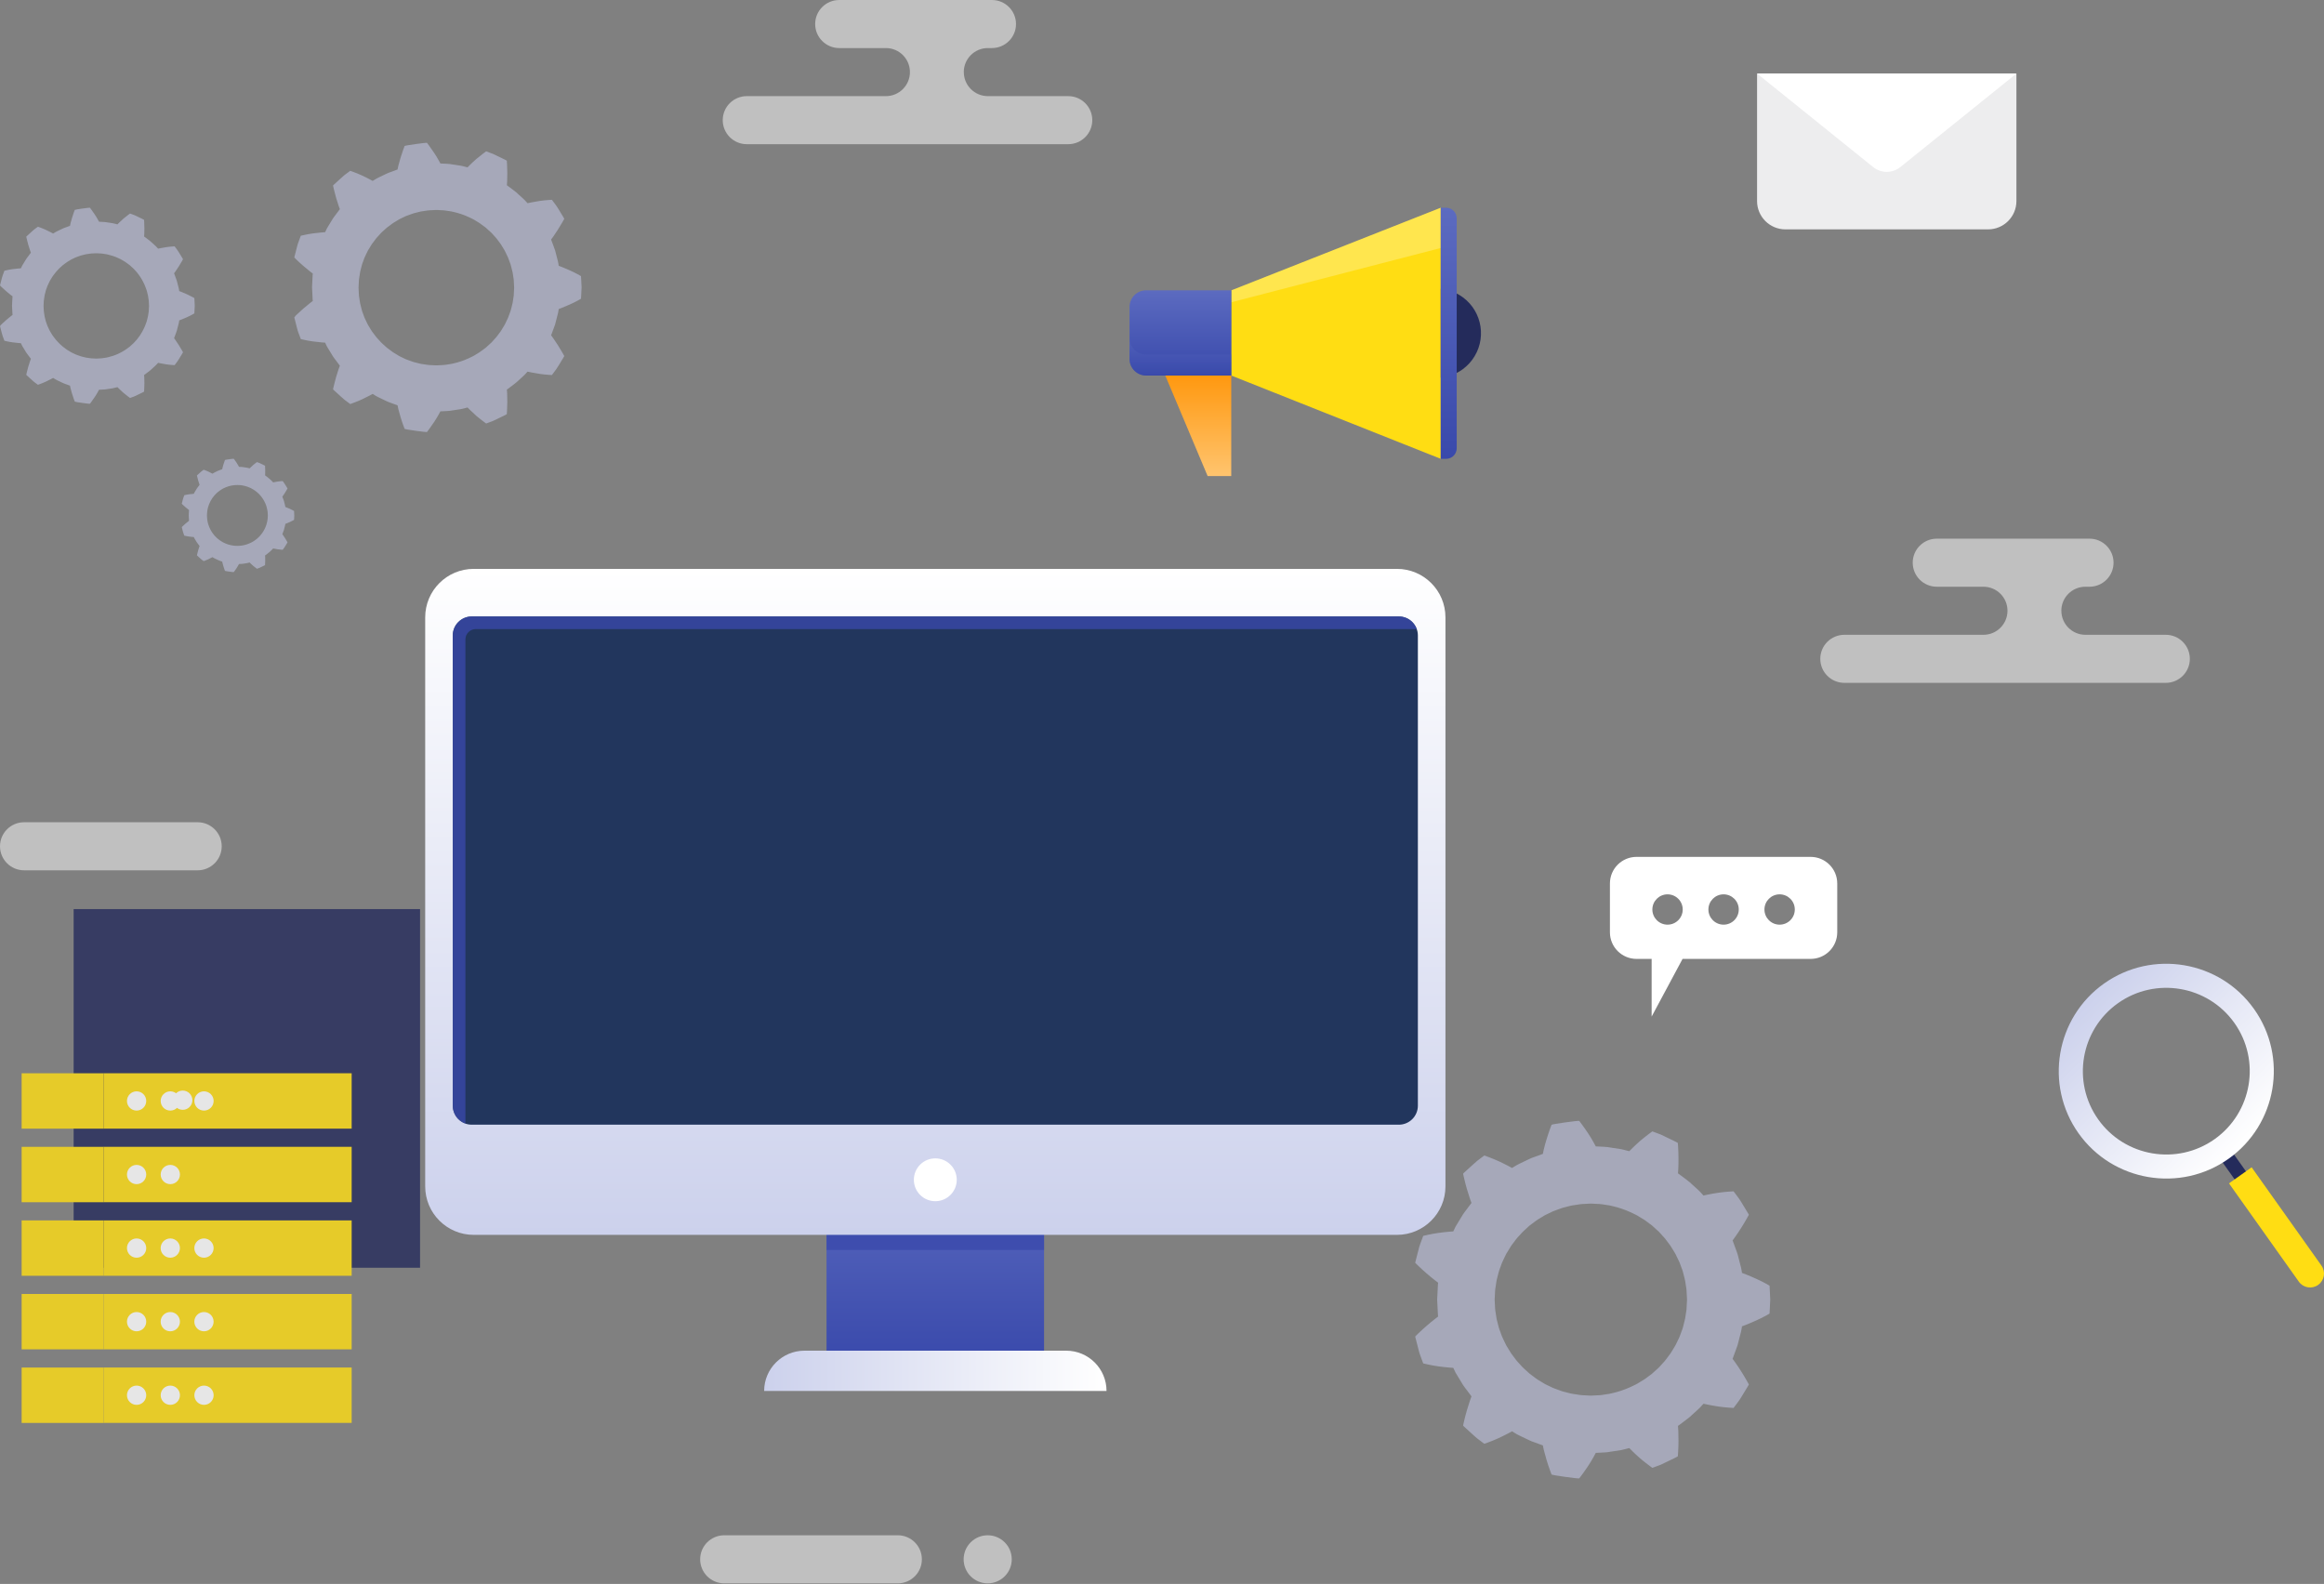 <?xml version="1.0" encoding="UTF-8"?> <svg xmlns="http://www.w3.org/2000/svg" width="537" height="366" viewBox="0 0 537 366" fill="none"><rect x="0" y="0" width="537" height="366" fill="#808080" stroke="none"/><g opacity="0.8"><path d="M97.062 210.065H17.016V292.939H97.062V210.065Z" fill="#242B5B"></path><path d="M23.932 328.794H81.26V315.997H23.932V328.794Z" fill="#FFDD13"></path><path d="M23.937 316.003H5V328.801H23.937V316.003Z" fill="#FFDD13"></path><path d="M23.932 311.797H81.26V298.999H23.932V311.797Z" fill="#FFDD13"></path><path d="M23.937 298.999H5V311.797H23.937V298.999Z" fill="#FFDD13"></path><path d="M23.932 294.799H81.26V282.001H23.932V294.799Z" fill="#FFDD13"></path><path d="M23.937 282.001H5V294.799H23.937V282.001Z" fill="#FFDD13"></path><path d="M23.932 277.795H81.26V264.997H23.932V277.795Z" fill="#FFDD13"></path><path d="M23.937 265.003H5V277.801H23.937V265.003Z" fill="#FFDD13"></path><path d="M23.932 260.797H81.26V248H23.932V260.797Z" fill="#FFDD13"></path><path d="M23.937 248.006H5V260.803H23.937V248.006Z" fill="#FFDD13"></path><path d="M33.791 254.402C33.791 255.63 32.794 256.627 31.564 256.627C30.334 256.627 29.337 255.63 29.337 254.402C29.337 253.174 30.334 252.177 31.564 252.177C32.794 252.177 33.791 253.174 33.791 254.402Z" fill="white"></path><path d="M39.354 256.627C40.584 256.627 41.581 255.631 41.581 254.402C41.581 253.173 40.584 252.177 39.354 252.177C38.124 252.177 37.127 253.173 37.127 254.402C37.127 255.631 38.124 256.627 39.354 256.627Z" fill="white"></path><path d="M47.137 256.627C48.367 256.627 49.365 255.631 49.365 254.402C49.365 253.173 48.367 252.177 47.137 252.177C45.907 252.177 44.91 253.173 44.91 254.402C44.91 255.631 45.907 256.627 47.137 256.627Z" fill="white"></path><path d="M33.791 271.399C33.791 272.628 32.794 273.624 31.564 273.624C30.334 273.624 29.337 272.628 29.337 271.399C29.337 270.171 30.334 269.175 31.564 269.175C32.794 269.175 33.791 270.171 33.791 271.399Z" fill="white"></path><path d="M39.354 273.624C40.584 273.624 41.581 272.628 41.581 271.399C41.581 270.171 40.584 269.175 39.354 269.175C38.124 269.175 37.127 270.171 37.127 271.399C37.127 272.628 38.124 273.624 39.354 273.624Z" fill="white"></path><path d="M42.227 256.449C43.457 256.449 44.455 255.453 44.455 254.225C44.455 252.996 43.457 252 42.227 252C40.997 252 40 252.996 40 254.225C40 255.453 40.997 256.449 42.227 256.449Z" fill="white"></path><path d="M33.791 288.398C33.791 289.626 32.794 290.622 31.564 290.622C30.334 290.622 29.337 289.626 29.337 288.398C29.337 287.169 30.334 286.173 31.564 286.173C32.794 286.173 33.791 287.169 33.791 288.398Z" fill="white"></path><path d="M41.576 288.398C41.576 289.626 40.578 290.622 39.348 290.622C38.119 290.622 37.121 289.626 37.121 288.398C37.121 287.169 38.119 286.173 39.348 286.173C40.578 286.173 41.576 287.169 41.576 288.398Z" fill="white"></path><path d="M49.359 288.398C49.359 289.626 48.361 290.622 47.132 290.622C45.902 290.622 44.904 289.626 44.904 288.398C44.904 287.169 45.902 286.173 47.132 286.173C48.361 286.173 49.359 287.169 49.359 288.398Z" fill="white"></path><path d="M33.791 305.401C33.791 306.629 32.794 307.626 31.564 307.626C30.334 307.626 29.337 306.629 29.337 305.401C29.337 304.173 30.334 303.176 31.564 303.176C32.794 303.176 33.791 304.173 33.791 305.401Z" fill="white"></path><path d="M41.576 305.401C41.576 306.629 40.578 307.626 39.348 307.626C38.119 307.626 37.121 306.629 37.121 305.401C37.121 304.173 38.119 303.176 39.348 303.176C40.578 303.176 41.576 304.173 41.576 305.401Z" fill="white"></path><path d="M49.359 305.401C49.359 306.629 48.361 307.626 47.132 307.626C45.902 307.626 44.904 306.629 44.904 305.401C44.904 304.173 45.902 303.176 47.132 303.176C48.361 303.176 49.359 304.173 49.359 305.401Z" fill="white"></path><path d="M33.791 322.399C33.791 323.627 32.794 324.624 31.564 324.624C30.334 324.624 29.337 323.627 29.337 322.399C29.337 321.171 30.334 320.174 31.564 320.174C32.794 320.174 33.791 321.171 33.791 322.399Z" fill="white"></path><path d="M39.354 324.624C40.584 324.624 41.581 323.628 41.581 322.399C41.581 321.17 40.584 320.174 39.354 320.174C38.124 320.174 37.127 321.17 37.127 322.399C37.127 323.628 38.124 324.624 39.354 324.624Z" fill="white"></path><path d="M47.137 324.624C48.367 324.624 49.365 323.628 49.365 322.399C49.365 321.17 48.367 320.174 47.137 320.174C45.907 320.174 44.91 321.17 44.91 322.399C44.91 323.628 45.907 324.624 47.137 324.624Z" fill="white"></path></g><g style="mix-blend-mode:multiply" opacity="0.54"><path d="M68.168 73.166C68.058 73.276 68 73.342 68 73.342C68 73.342 68.329 74.612 68.65 75.882C68.789 76.524 69.06 77.123 69.22 77.59C69.388 78.049 69.505 78.356 69.505 78.356C69.505 78.356 69.856 78.436 70.382 78.553C70.908 78.663 71.588 78.809 72.311 78.896C73.744 79.1 75.125 79.181 75.125 79.181C75.125 79.181 75.213 79.356 75.337 79.626C75.403 79.757 75.476 79.918 75.556 80.086C75.651 80.246 75.753 80.414 75.856 80.582L76.681 81.933C76.681 81.933 76.784 82.1 76.937 82.356C77.091 82.611 77.346 82.918 77.58 83.232C78.055 83.867 78.53 84.502 78.53 84.502C78.53 84.502 78.391 84.838 78.231 85.319C78.062 85.808 77.851 86.465 77.653 87.151C77.259 88.509 76.952 89.954 76.952 89.954C76.952 89.954 77.01 90.013 77.105 90.122C77.207 90.217 77.361 90.356 77.544 90.524C77.909 90.852 78.391 91.297 78.874 91.735C79.122 91.954 79.356 92.18 79.597 92.37C79.846 92.553 80.072 92.728 80.269 92.874C80.664 93.166 80.927 93.363 80.927 93.363C80.927 93.363 81.263 93.239 81.775 93.056C82.279 92.859 82.922 92.618 83.58 92.312C84.895 91.706 86.108 91.027 86.108 91.027C86.108 91.027 86.276 91.129 86.532 91.283C86.788 91.429 87.117 91.662 87.482 91.816C88.198 92.159 88.914 92.502 88.914 92.502C88.914 92.502 89.09 92.589 89.36 92.713C89.623 92.859 90.003 92.976 90.368 93.115C91.114 93.385 91.859 93.662 91.859 93.662C91.859 93.662 91.932 94.013 92.042 94.531C92.166 95.034 92.349 95.699 92.553 96.37C92.955 97.721 93.489 99.093 93.489 99.093C93.467 99.217 98.662 99.947 98.67 99.815C98.67 99.815 99.561 98.655 100.329 97.487C100.716 96.918 101.074 96.305 101.337 95.83C101.593 95.363 101.761 95.056 101.761 95.056C101.761 95.056 102.55 95.02 103.347 94.976C103.741 94.976 104.136 94.896 104.428 94.852C104.72 94.808 104.918 94.779 104.918 94.779C104.918 94.779 105.7 94.662 106.489 94.538C106.876 94.465 107.256 94.348 107.548 94.283C107.833 94.21 108.031 94.159 108.031 94.159C108.031 94.159 109.003 95.151 110.091 96.115C111.151 97.013 112.335 97.859 112.335 97.859C112.335 97.859 112.642 97.75 113.102 97.575C113.336 97.487 113.599 97.392 113.891 97.283C114.169 97.151 114.469 97.013 114.761 96.867C115.353 96.582 115.945 96.297 116.383 96.085C116.829 95.881 117.107 95.699 117.107 95.699C117.107 95.699 117.224 94.224 117.224 92.816C117.224 92.108 117.209 91.414 117.187 90.903C117.18 90.648 117.158 90.429 117.143 90.268C117.129 90.115 117.121 90.027 117.121 90.027C117.121 90.027 119.679 88.151 119.62 88.078C119.62 88.078 120.205 87.546 120.797 87.013C121.104 86.757 121.36 86.458 121.564 86.239C121.762 86.02 121.9 85.874 121.9 85.874C121.9 85.874 123.252 86.181 124.685 86.392C125.408 86.509 126.088 86.553 126.628 86.604C127.169 86.641 127.527 86.662 127.527 86.662C127.527 86.662 127.724 86.4 128.017 86.005C128.309 85.611 128.711 85.093 129.04 84.524C129.383 83.962 129.719 83.407 129.975 82.984C130.099 82.772 130.209 82.597 130.282 82.473C130.362 82.349 130.392 82.276 130.392 82.276C130.392 82.276 129.69 80.969 128.923 79.779C128.543 79.181 128.148 78.604 127.856 78.181C127.703 77.969 127.578 77.801 127.491 77.677C127.396 77.553 127.344 77.487 127.344 77.487L127.893 75.998C128.031 75.626 128.163 75.254 128.265 74.977C128.338 74.692 128.389 74.495 128.389 74.495C128.389 74.495 128.587 73.728 128.784 72.962C128.879 72.575 128.996 72.196 129.025 71.904C129.069 71.612 129.098 71.415 129.098 71.415C129.098 71.415 130.392 70.94 131.7 70.342C133.037 69.758 134.257 69.028 134.257 69.028C134.257 69.028 134.323 67.721 134.389 66.415L134.257 63.802C134.257 63.802 133.037 63.079 131.7 62.488C130.392 61.889 129.098 61.415 129.098 61.415C129.098 61.415 129.069 61.218 129.025 60.926C128.996 60.627 128.879 60.247 128.784 59.867C128.587 59.101 128.389 58.335 128.389 58.335C128.389 58.335 128.338 58.145 128.265 57.853C128.163 57.576 128.024 57.203 127.893 56.831C127.622 56.087 127.344 55.342 127.344 55.342C127.344 55.342 127.396 55.269 127.491 55.152C127.578 55.028 127.703 54.86 127.856 54.649C128.156 54.225 128.543 53.649 128.923 53.05C129.69 51.86 130.392 50.554 130.392 50.554C130.392 50.554 130.362 50.474 130.282 50.357C130.209 50.233 130.099 50.057 129.975 49.846C129.719 49.422 129.376 48.868 129.04 48.306C128.718 47.736 128.316 47.218 128.017 46.824C127.724 46.43 127.527 46.167 127.527 46.167C127.527 46.167 127.169 46.189 126.628 46.225C126.088 46.269 125.408 46.32 124.685 46.437C123.252 46.649 121.9 46.955 121.9 46.955C121.9 46.955 121.769 46.809 121.564 46.59C121.367 46.371 121.104 46.072 120.797 45.817C120.212 45.284 119.62 44.751 119.62 44.751C119.679 44.678 117.121 42.802 117.121 42.802C117.121 42.802 117.129 42.715 117.143 42.561C117.158 42.408 117.18 42.182 117.187 41.926C117.209 41.415 117.224 40.722 117.224 40.014C117.224 38.605 117.107 37.131 117.107 37.131C117.107 37.131 116.829 36.948 116.383 36.744C115.937 36.532 115.353 36.248 114.761 35.963C114.461 35.824 114.169 35.678 113.891 35.547C113.606 35.437 113.336 35.343 113.102 35.255C112.642 35.087 112.335 34.97 112.335 34.97C112.335 34.97 111.151 35.817 110.091 36.715C108.995 37.671 108.031 38.671 108.031 38.671C108.031 38.671 107.841 38.62 107.548 38.547C107.256 38.481 106.876 38.357 106.489 38.291C105.707 38.175 104.918 38.05 104.918 38.05C104.918 38.05 104.72 38.021 104.428 37.977C104.136 37.934 103.741 37.861 103.347 37.853C102.557 37.817 101.761 37.773 101.761 37.773C101.761 37.773 101.593 37.467 101.337 36.999C101.081 36.525 100.716 35.912 100.329 35.343C99.561 34.175 98.67 33.014 98.67 33.014C98.662 32.89 93.459 33.62 93.489 33.737C93.489 33.737 92.955 35.116 92.553 36.459C92.349 37.138 92.166 37.802 92.042 38.299C91.932 38.817 91.859 39.167 91.859 39.167L90.368 39.715C89.996 39.853 89.616 39.977 89.36 40.116C89.09 40.248 88.914 40.328 88.914 40.328C88.914 40.328 88.198 40.671 87.482 41.014C87.117 41.167 86.788 41.401 86.532 41.547C86.276 41.7 86.108 41.802 86.108 41.802C86.108 41.802 84.902 41.123 83.58 40.518C82.922 40.211 82.279 39.97 81.775 39.773C81.27 39.591 80.927 39.467 80.927 39.467C80.927 39.467 80.664 39.664 80.269 39.956C80.072 40.102 79.846 40.277 79.597 40.459C79.356 40.649 79.122 40.875 78.874 41.094C78.391 41.532 77.902 41.977 77.544 42.306C77.361 42.474 77.215 42.612 77.105 42.707C77.01 42.809 76.952 42.875 76.952 42.875C76.952 42.875 77.259 44.32 77.653 45.678C77.851 46.357 78.062 47.021 78.231 47.51C78.391 47.992 78.53 48.328 78.53 48.328C78.53 48.328 78.055 48.963 77.58 49.598C77.346 49.919 77.091 50.225 76.937 50.474C76.784 50.729 76.681 50.897 76.681 50.897C76.681 50.897 76.272 51.576 75.856 52.247C75.753 52.415 75.651 52.583 75.556 52.744C75.476 52.911 75.403 53.065 75.337 53.203C75.205 53.474 75.125 53.649 75.125 53.649C75.125 53.649 73.744 53.736 72.311 53.933C71.581 54.028 70.908 54.167 70.382 54.276C69.856 54.393 69.505 54.473 69.505 54.473C69.505 54.473 69.396 54.78 69.22 55.24C69.067 55.707 68.796 56.306 68.65 56.948C68.322 58.218 68 59.488 68 59.488C68 59.488 68.058 59.554 68.168 59.663C68.285 59.773 68.446 59.933 68.643 60.13C69.038 60.51 69.571 61.006 70.112 61.466C71.186 62.407 72.282 63.218 72.282 63.218C72.282 63.218 72.238 63.415 72.231 63.707C72.216 64.006 72.195 64.4 72.18 64.794C72.143 65.583 72.1 66.378 72.1 66.378C72.1 66.378 72.143 67.166 72.18 67.962C72.202 68.356 72.216 68.751 72.231 69.05C72.231 69.349 72.282 69.539 72.282 69.539C72.282 69.539 71.186 70.349 70.112 71.29C69.571 71.758 69.038 72.247 68.643 72.626C68.446 72.816 68.278 72.977 68.168 73.093V73.166ZM82.849 66.451C82.849 66.451 82.885 65.809 82.929 64.845C82.929 64.605 82.988 64.349 83.024 64.079C83.068 63.809 83.112 63.517 83.156 63.225C83.178 63.079 83.192 62.926 83.229 62.773C83.265 62.627 83.309 62.473 83.346 62.32C83.426 62.013 83.507 61.707 83.58 61.393C83.638 61.079 83.777 60.787 83.879 60.488C83.989 60.189 84.091 59.904 84.194 59.619C84.427 59.065 84.69 58.575 84.895 58.138C84.99 57.919 85.114 57.729 85.216 57.568C85.319 57.4 85.406 57.254 85.48 57.138C85.626 56.897 85.706 56.758 85.706 56.758C85.706 56.758 85.787 56.619 85.94 56.386C86.108 56.16 86.349 55.838 86.641 55.459C86.905 55.057 87.306 54.663 87.708 54.211C88.088 53.743 88.593 53.342 89.06 52.904C89.177 52.795 89.294 52.685 89.418 52.583C89.55 52.488 89.674 52.393 89.806 52.298C90.061 52.108 90.31 51.926 90.551 51.744C90.785 51.547 91.048 51.415 91.275 51.269C91.508 51.123 91.735 50.992 91.939 50.868C92.042 50.802 92.137 50.744 92.232 50.685C92.327 50.634 92.422 50.59 92.51 50.547C92.685 50.459 92.838 50.386 92.963 50.328C93.218 50.203 93.357 50.138 93.357 50.138C93.357 50.138 93.503 50.065 93.752 49.948C94.007 49.839 94.388 49.714 94.841 49.547C95.067 49.466 95.308 49.364 95.571 49.291C95.842 49.225 96.119 49.152 96.412 49.079C96.704 49.014 96.996 48.911 97.311 48.861C97.625 48.817 97.939 48.766 98.26 48.722L98.736 48.649C98.889 48.62 99.05 48.598 99.21 48.598C99.525 48.583 99.839 48.569 100.139 48.554C100.438 48.554 100.73 48.503 101.008 48.525C101.286 48.539 101.542 48.554 101.783 48.569C102.265 48.598 102.667 48.59 102.945 48.656C103.222 48.7 103.383 48.722 103.383 48.722C103.383 48.722 103.544 48.744 103.822 48.788C104.099 48.831 104.501 48.875 104.961 49.014C105.897 49.225 107.125 49.612 108.286 50.152C108.864 50.437 109.456 50.685 109.953 51.028C110.464 51.342 110.954 51.612 111.326 51.926C111.714 52.211 112.035 52.452 112.262 52.62C112.466 52.809 112.583 52.919 112.583 52.919C112.583 52.919 112.7 53.028 112.912 53.218C113.014 53.313 113.146 53.43 113.285 53.554C113.358 53.62 113.438 53.685 113.519 53.758C113.599 53.838 113.672 53.926 113.752 54.014C113.913 54.189 114.089 54.386 114.271 54.59C114.447 54.802 114.673 54.992 114.841 55.247C115.024 55.488 115.207 55.736 115.397 55.992C115.587 56.24 115.784 56.495 115.937 56.78C116.252 57.335 116.639 57.853 116.865 58.415C117.114 58.962 117.399 59.444 117.538 59.911C117.706 60.364 117.845 60.736 117.94 60.999C117.991 61.13 118.013 61.24 118.035 61.313C118.049 61.386 118.064 61.422 118.064 61.422C118.064 61.422 118.1 61.575 118.174 61.846C118.239 62.116 118.356 62.502 118.451 62.97C118.524 63.444 118.612 63.999 118.7 64.59C118.729 65.189 118.765 65.831 118.802 66.473C118.765 67.115 118.736 67.758 118.7 68.356C118.612 68.948 118.524 69.502 118.451 69.977C118.356 70.444 118.232 70.831 118.174 71.101C118.108 71.371 118.064 71.524 118.064 71.524C118.064 71.524 118.057 71.561 118.035 71.634C118.02 71.707 117.991 71.816 117.94 71.947C117.845 72.21 117.706 72.582 117.538 73.035C117.399 73.495 117.114 73.984 116.865 74.531C116.639 75.086 116.252 75.612 115.937 76.166C115.784 76.451 115.587 76.706 115.397 76.955C115.207 77.21 115.024 77.458 114.841 77.699C114.673 77.955 114.454 78.144 114.271 78.356C114.089 78.56 113.913 78.75 113.752 78.933C113.672 79.02 113.599 79.108 113.519 79.188C113.438 79.261 113.358 79.334 113.285 79.392C113.139 79.524 113.014 79.641 112.912 79.728C112.707 79.918 112.583 80.028 112.583 80.028C112.583 80.028 112.466 80.137 112.262 80.327C112.035 80.495 111.714 80.736 111.326 81.02C110.954 81.334 110.464 81.604 109.953 81.918C109.456 82.261 108.864 82.509 108.286 82.794C107.125 83.334 105.897 83.721 104.961 83.933C104.501 84.071 104.099 84.115 103.822 84.159C103.544 84.203 103.383 84.225 103.383 84.225C103.383 84.225 103.222 84.246 102.945 84.29C102.667 84.356 102.265 84.341 101.783 84.378C101.542 84.392 101.278 84.407 101.008 84.422C100.73 84.451 100.438 84.4 100.139 84.392C99.839 84.378 99.525 84.363 99.21 84.349C99.05 84.349 98.896 84.334 98.736 84.297L98.26 84.225C97.946 84.181 97.625 84.13 97.311 84.086C96.996 84.035 96.704 83.933 96.412 83.867C96.119 83.794 95.842 83.721 95.571 83.655C95.308 83.582 95.067 83.473 94.841 83.4C94.395 83.232 94.007 83.108 93.752 82.998C93.503 82.874 93.357 82.808 93.357 82.808C93.357 82.808 93.211 82.736 92.963 82.619C92.838 82.56 92.685 82.487 92.51 82.4C92.422 82.356 92.327 82.319 92.232 82.261C92.137 82.203 92.042 82.144 91.939 82.079C91.735 81.954 91.508 81.816 91.275 81.677C91.041 81.531 90.778 81.4 90.551 81.203C90.31 81.02 90.061 80.838 89.806 80.648C89.681 80.553 89.55 80.458 89.418 80.363C89.294 80.261 89.184 80.144 89.06 80.042C88.593 79.604 88.088 79.203 87.708 78.736C87.306 78.29 86.905 77.889 86.641 77.487C86.349 77.101 86.108 76.779 85.94 76.561C85.787 76.327 85.706 76.188 85.706 76.188C85.706 76.188 85.626 76.049 85.48 75.809C85.406 75.692 85.319 75.546 85.216 75.378C85.114 75.21 84.99 75.028 84.895 74.809C84.698 74.371 84.427 73.874 84.194 73.327C84.091 73.042 83.982 72.75 83.879 72.458C83.777 72.159 83.638 71.867 83.58 71.553C83.499 71.247 83.419 70.933 83.346 70.626C83.309 70.473 83.265 70.32 83.229 70.174C83.192 70.02 83.178 69.867 83.156 69.721C83.112 69.422 83.068 69.137 83.024 68.867C82.988 68.597 82.929 68.342 82.929 68.101C82.878 67.137 82.849 66.495 82.849 66.495V66.451Z" fill="#C5CAE9"></path></g><g style="mix-blend-mode:multiply" opacity="0.54"><path d="M0.114 75.226C0.04 75.3 0 75.344 0 75.344C0 75.344 0.223 76.205 0.441 77.066C0.535 77.502 0.718 77.907 0.827 78.224C0.941 78.536 1.02 78.743 1.02 78.743C1.02 78.743 1.258 78.798 1.615 78.877C1.971 78.951 2.432 79.05 2.922 79.109C3.893 79.248 4.829 79.302 4.829 79.302C4.829 79.302 4.889 79.421 4.973 79.604C5.018 79.693 5.067 79.802 5.122 79.916C5.186 80.025 5.255 80.139 5.325 80.252L5.884 81.168C5.884 81.168 5.954 81.281 6.058 81.455C6.162 81.628 6.335 81.836 6.494 82.048C6.816 82.479 7.138 82.909 7.138 82.909C7.138 82.909 7.043 83.137 6.935 83.463C6.821 83.795 6.677 84.24 6.543 84.705C6.276 85.625 6.068 86.605 6.068 86.605C6.068 86.605 6.107 86.645 6.172 86.719C6.241 86.783 6.345 86.877 6.469 86.991C6.717 87.213 7.043 87.515 7.37 87.812C7.539 87.961 7.697 88.114 7.861 88.243C8.029 88.366 8.183 88.485 8.316 88.584C8.584 88.782 8.762 88.915 8.762 88.915C8.762 88.915 8.99 88.831 9.337 88.708C9.679 88.574 10.114 88.411 10.56 88.203C11.452 87.792 12.274 87.332 12.274 87.332C12.274 87.332 12.388 87.401 12.561 87.505C12.735 87.604 12.958 87.763 13.205 87.867C13.691 88.099 14.176 88.332 14.176 88.332C14.176 88.332 14.295 88.391 14.478 88.475C14.657 88.574 14.914 88.653 15.162 88.747C15.667 88.93 16.172 89.118 16.172 89.118C16.172 89.118 16.222 89.356 16.296 89.707C16.38 90.048 16.504 90.499 16.643 90.954C16.915 91.869 17.277 92.799 17.277 92.799C17.262 92.883 20.784 93.378 20.789 93.289C20.789 93.289 21.393 92.502 21.913 91.711C22.176 91.325 22.418 90.909 22.597 90.588C22.77 90.271 22.884 90.063 22.884 90.063C22.884 90.063 23.419 90.038 23.959 90.009C24.226 90.009 24.494 89.954 24.692 89.925C24.89 89.895 25.024 89.875 25.024 89.875C25.024 89.875 25.554 89.796 26.089 89.712C26.351 89.662 26.609 89.583 26.807 89.539C27 89.489 27.134 89.455 27.134 89.455C27.134 89.455 27.793 90.128 28.53 90.781C29.249 91.389 30.051 91.963 30.051 91.963C30.051 91.963 30.259 91.889 30.571 91.77C30.73 91.711 30.908 91.647 31.106 91.572C31.294 91.483 31.497 91.389 31.696 91.29C32.097 91.097 32.498 90.904 32.795 90.761C33.097 90.622 33.286 90.499 33.286 90.499C33.286 90.499 33.365 89.499 33.365 88.544C33.365 88.064 33.355 87.594 33.34 87.248C33.335 87.075 33.32 86.927 33.31 86.818C33.3 86.714 33.295 86.654 33.295 86.654C33.295 86.654 35.029 85.383 34.989 85.334C34.989 85.334 35.386 84.972 35.787 84.611C35.995 84.438 36.168 84.235 36.307 84.087C36.441 83.938 36.535 83.839 36.535 83.839C36.535 83.839 37.451 84.047 38.422 84.191C38.913 84.27 39.373 84.299 39.74 84.334C40.106 84.359 40.349 84.374 40.349 84.374C40.349 84.374 40.483 84.196 40.681 83.928C40.879 83.661 41.151 83.31 41.374 82.924C41.607 82.543 41.835 82.167 42.008 81.88C42.093 81.737 42.167 81.618 42.216 81.534C42.271 81.45 42.291 81.4 42.291 81.4C42.291 81.4 41.815 80.515 41.295 79.708C41.037 79.302 40.77 78.912 40.572 78.625C40.468 78.481 40.384 78.367 40.324 78.283C40.26 78.199 40.225 78.155 40.225 78.155L40.597 77.145C40.691 76.893 40.78 76.641 40.849 76.453C40.899 76.26 40.933 76.126 40.933 76.126C40.933 76.126 41.067 75.607 41.201 75.087C41.265 74.825 41.344 74.568 41.364 74.37C41.394 74.172 41.414 74.038 41.414 74.038C41.414 74.038 42.291 73.717 43.177 73.311C44.084 72.915 44.911 72.421 44.911 72.421C44.911 72.421 44.955 71.535 45 70.649L44.911 68.878C44.911 68.878 44.084 68.388 43.177 67.988C42.291 67.582 41.414 67.26 41.414 67.26C41.414 67.26 41.394 67.127 41.364 66.929C41.344 66.726 41.265 66.469 41.201 66.211C41.067 65.692 40.933 65.172 40.933 65.172C40.933 65.172 40.899 65.044 40.849 64.846C40.78 64.658 40.686 64.406 40.597 64.153C40.413 63.649 40.225 63.144 40.225 63.144C40.225 63.144 40.26 63.094 40.324 63.015C40.384 62.931 40.468 62.817 40.572 62.674C40.775 62.387 41.037 61.996 41.295 61.59C41.815 60.784 42.291 59.898 42.291 59.898C42.291 59.898 42.271 59.844 42.216 59.765C42.167 59.681 42.093 59.562 42.008 59.419C41.835 59.132 41.602 58.755 41.374 58.375C41.156 57.989 40.884 57.637 40.681 57.37C40.483 57.103 40.349 56.925 40.349 56.925C40.349 56.925 40.106 56.94 39.74 56.965C39.373 56.994 38.913 57.029 38.422 57.108C37.451 57.252 36.535 57.459 36.535 57.459C36.535 57.459 36.446 57.36 36.307 57.212C36.173 57.063 35.995 56.861 35.787 56.688C35.391 56.326 34.989 55.965 34.989 55.965C35.029 55.916 33.295 54.644 33.295 54.644C33.295 54.644 33.3 54.585 33.31 54.481C33.32 54.377 33.335 54.224 33.34 54.05C33.355 53.704 33.365 53.234 33.365 52.754C33.365 51.799 33.286 50.8 33.286 50.8C33.286 50.8 33.097 50.676 32.795 50.538C32.493 50.394 32.097 50.201 31.696 50.008C31.493 49.914 31.294 49.815 31.106 49.726C30.913 49.652 30.73 49.588 30.571 49.529C30.259 49.415 30.051 49.336 30.051 49.336C30.051 49.336 29.249 49.909 28.53 50.518C27.788 51.166 27.134 51.844 27.134 51.844C27.134 51.844 27.005 51.809 26.807 51.76C26.609 51.715 26.351 51.631 26.089 51.587C25.559 51.508 25.024 51.423 25.024 51.423C25.024 51.423 24.89 51.404 24.692 51.374C24.494 51.344 24.226 51.295 23.959 51.29C23.424 51.265 22.884 51.235 22.884 51.235C22.884 51.235 22.77 51.028 22.597 50.711C22.423 50.389 22.176 49.974 21.913 49.588C21.393 48.796 20.789 48.01 20.789 48.01C20.784 47.925 17.257 48.42 17.277 48.499C17.277 48.499 16.915 49.434 16.643 50.345C16.504 50.805 16.38 51.255 16.296 51.592C16.222 51.943 16.172 52.18 16.172 52.18L15.162 52.551C14.909 52.645 14.652 52.73 14.478 52.824C14.295 52.913 14.176 52.967 14.176 52.967C14.176 52.967 13.691 53.2 13.205 53.432C12.958 53.536 12.735 53.694 12.561 53.793C12.388 53.897 12.274 53.966 12.274 53.966C12.274 53.966 11.457 53.506 10.56 53.096C10.114 52.888 9.679 52.724 9.337 52.591C8.995 52.467 8.762 52.383 8.762 52.383C8.762 52.383 8.584 52.517 8.316 52.715C8.183 52.814 8.029 52.932 7.861 53.056C7.697 53.185 7.539 53.338 7.37 53.486C7.043 53.783 6.712 54.085 6.469 54.308C6.345 54.422 6.246 54.516 6.172 54.58C6.107 54.649 6.068 54.694 6.068 54.694C6.068 54.694 6.276 55.673 6.543 56.593C6.677 57.054 6.821 57.504 6.935 57.835C7.043 58.162 7.138 58.389 7.138 58.389C7.138 58.389 6.816 58.82 6.494 59.25C6.335 59.468 6.162 59.676 6.058 59.844C5.954 60.017 5.884 60.131 5.884 60.131C5.884 60.131 5.607 60.591 5.325 61.046C5.255 61.16 5.186 61.274 5.122 61.383C5.067 61.496 5.018 61.6 4.973 61.694C4.884 61.877 4.829 61.996 4.829 61.996C4.829 61.996 3.893 62.056 2.922 62.189C2.427 62.253 1.971 62.347 1.615 62.422C1.258 62.501 1.02 62.555 1.02 62.555C1.02 62.555 0.946 62.763 0.827 63.075C0.723 63.391 0.54 63.797 0.441 64.232C0.218 65.093 0 65.954 0 65.954C0 65.954 0.04 65.999 0.114 66.073C0.193 66.147 0.302 66.256 0.436 66.389C0.703 66.647 1.065 66.983 1.431 67.295C2.16 67.933 2.903 68.482 2.903 68.482C2.903 68.482 2.873 68.616 2.868 68.814C2.858 69.017 2.843 69.284 2.833 69.551C2.808 70.085 2.779 70.625 2.779 70.625C2.779 70.625 2.808 71.159 2.833 71.698C2.848 71.965 2.858 72.233 2.868 72.435C2.868 72.638 2.903 72.767 2.903 72.767C2.903 72.767 2.16 73.316 1.431 73.954C1.065 74.271 0.703 74.602 0.436 74.86C0.302 74.988 0.188 75.097 0.114 75.176V75.226ZM10.065 70.674C10.065 70.674 10.09 70.239 10.119 69.586C10.119 69.422 10.159 69.249 10.184 69.066C10.213 68.883 10.243 68.685 10.273 68.487C10.288 68.388 10.298 68.284 10.322 68.18C10.347 68.082 10.377 67.978 10.402 67.874C10.456 67.666 10.511 67.458 10.56 67.245C10.6 67.033 10.694 66.835 10.763 66.632C10.838 66.429 10.907 66.236 10.976 66.043C11.135 65.667 11.313 65.336 11.452 65.039C11.516 64.89 11.6 64.762 11.67 64.653C11.739 64.539 11.799 64.44 11.848 64.361C11.947 64.198 12.002 64.104 12.002 64.104C12.002 64.104 12.056 64.01 12.16 63.852C12.274 63.698 12.438 63.48 12.636 63.223C12.814 62.951 13.086 62.684 13.359 62.377C13.616 62.06 13.958 61.788 14.275 61.492C14.354 61.417 14.434 61.343 14.518 61.274C14.607 61.209 14.691 61.145 14.78 61.081C14.954 60.952 15.122 60.828 15.286 60.705C15.444 60.571 15.623 60.482 15.776 60.383C15.934 60.284 16.088 60.195 16.227 60.111C16.296 60.067 16.36 60.027 16.425 59.987C16.489 59.953 16.554 59.923 16.613 59.894C16.732 59.834 16.836 59.785 16.92 59.745C17.094 59.661 17.188 59.616 17.188 59.616C17.188 59.616 17.287 59.567 17.455 59.488C17.628 59.414 17.886 59.33 18.193 59.216C18.347 59.161 18.51 59.092 18.689 59.042C18.872 58.998 19.06 58.949 19.258 58.899C19.456 58.855 19.654 58.785 19.867 58.751C20.08 58.721 20.293 58.686 20.511 58.657L20.833 58.607C20.937 58.587 21.046 58.572 21.155 58.572C21.368 58.563 21.581 58.553 21.784 58.543C21.987 58.543 22.186 58.508 22.374 58.523C22.562 58.533 22.735 58.543 22.899 58.553C23.226 58.572 23.498 58.568 23.686 58.612C23.875 58.642 23.983 58.657 23.983 58.657C23.983 58.657 24.093 58.671 24.281 58.701C24.469 58.731 24.741 58.761 25.053 58.855C25.687 58.998 26.52 59.26 27.307 59.626C27.698 59.819 28.1 59.987 28.436 60.22C28.783 60.433 29.115 60.616 29.368 60.828C29.63 61.022 29.848 61.185 30.002 61.299C30.14 61.427 30.22 61.501 30.22 61.501C30.22 61.501 30.299 61.576 30.442 61.704C30.512 61.769 30.601 61.848 30.695 61.932C30.745 61.976 30.799 62.021 30.854 62.07C30.908 62.125 30.958 62.184 31.012 62.243C31.121 62.362 31.24 62.496 31.364 62.634C31.483 62.778 31.636 62.907 31.75 63.08C31.874 63.243 31.998 63.411 32.127 63.584C32.255 63.752 32.389 63.926 32.493 64.119C32.706 64.495 32.969 64.846 33.122 65.227C33.291 65.598 33.484 65.924 33.578 66.241C33.692 66.548 33.786 66.8 33.85 66.978C33.885 67.067 33.9 67.141 33.915 67.191C33.925 67.24 33.934 67.265 33.934 67.265C33.934 67.265 33.959 67.369 34.009 67.552C34.053 67.735 34.133 67.998 34.197 68.314C34.247 68.636 34.306 69.012 34.365 69.412C34.385 69.818 34.41 70.254 34.435 70.689C34.41 71.124 34.39 71.56 34.365 71.965C34.306 72.366 34.247 72.742 34.197 73.064C34.133 73.38 34.048 73.643 34.009 73.826C33.964 74.009 33.934 74.113 33.934 74.113C33.934 74.113 33.93 74.137 33.915 74.187C33.905 74.236 33.885 74.311 33.85 74.4C33.786 74.578 33.692 74.83 33.578 75.137C33.484 75.448 33.291 75.78 33.122 76.151C32.969 76.527 32.706 76.883 32.493 77.259C32.389 77.452 32.255 77.625 32.127 77.793C31.998 77.967 31.874 78.135 31.75 78.298C31.636 78.471 31.488 78.6 31.364 78.743C31.24 78.882 31.121 79.011 31.012 79.134C30.958 79.194 30.908 79.253 30.854 79.307C30.799 79.357 30.745 79.406 30.695 79.446C30.596 79.535 30.512 79.614 30.442 79.674C30.304 79.802 30.22 79.876 30.22 79.876C30.22 79.876 30.14 79.951 30.002 80.079C29.848 80.193 29.63 80.356 29.368 80.549C29.115 80.762 28.783 80.945 28.436 81.158C28.1 81.39 27.698 81.558 27.307 81.751C26.52 82.118 25.687 82.38 25.053 82.523C24.741 82.617 24.469 82.647 24.281 82.677C24.093 82.706 23.983 82.721 23.983 82.721C23.983 82.721 23.875 82.736 23.686 82.766C23.498 82.81 23.226 82.8 22.899 82.825C22.735 82.835 22.557 82.845 22.374 82.855C22.186 82.875 21.987 82.84 21.784 82.835C21.581 82.825 21.368 82.815 21.155 82.805C21.046 82.805 20.942 82.795 20.833 82.771L20.511 82.721C20.298 82.692 20.08 82.657 19.867 82.627C19.654 82.593 19.456 82.523 19.258 82.479C19.06 82.429 18.872 82.38 18.689 82.335C18.51 82.286 18.347 82.212 18.193 82.162C17.891 82.048 17.628 81.964 17.455 81.89C17.287 81.806 17.188 81.761 17.188 81.761C17.188 81.761 17.089 81.712 16.92 81.633C16.836 81.593 16.732 81.544 16.613 81.484C16.554 81.455 16.489 81.43 16.425 81.39C16.36 81.351 16.296 81.311 16.227 81.267C16.088 81.183 15.934 81.088 15.776 80.995C15.617 80.896 15.439 80.806 15.286 80.673C15.122 80.549 14.954 80.426 14.78 80.297C14.696 80.233 14.607 80.168 14.518 80.104C14.434 80.035 14.359 79.956 14.275 79.886C13.958 79.589 13.616 79.317 13.359 79.001C13.086 78.699 12.814 78.427 12.636 78.155C12.438 77.892 12.274 77.675 12.16 77.526C12.056 77.368 12.002 77.274 12.002 77.274C12.002 77.274 11.947 77.18 11.848 77.017C11.799 76.938 11.739 76.839 11.67 76.725C11.6 76.611 11.516 76.487 11.452 76.339C11.318 76.042 11.135 75.706 10.976 75.335C10.907 75.142 10.833 74.944 10.763 74.746C10.694 74.543 10.6 74.345 10.56 74.132C10.506 73.925 10.451 73.712 10.402 73.504C10.377 73.4 10.347 73.296 10.322 73.197C10.298 73.093 10.288 72.99 10.273 72.891C10.243 72.688 10.213 72.495 10.184 72.312C10.159 72.129 10.119 71.956 10.119 71.792C10.085 71.139 10.065 70.704 10.065 70.704V70.674Z" fill="#C5CAE9"></path></g><g style="mix-blend-mode:multiply" opacity="0.54"><path d="M327.212 308.622C327.08 308.761 327 308.841 327 308.841C327 308.841 327.402 310.41 327.804 311.98C327.979 312.775 328.315 313.52 328.505 314.096C328.717 314.666 328.856 315.045 328.856 315.045C328.856 315.045 329.287 315.14 329.938 315.293C330.588 315.432 331.428 315.607 332.327 315.724C334.096 315.972 335.806 316.082 335.806 316.082C335.806 316.082 335.915 316.301 336.069 316.636C336.149 316.804 336.244 316.994 336.339 317.199C336.456 317.396 336.58 317.607 336.712 317.812C337.223 318.651 337.727 319.483 337.727 319.483C337.727 319.483 337.852 319.695 338.042 320.009C338.232 320.323 338.546 320.702 338.838 321.096L340.015 322.666C340.015 322.666 339.839 323.082 339.642 323.68C339.437 324.286 339.174 325.103 338.933 325.943C338.444 327.622 338.071 329.41 338.071 329.41C338.071 329.41 338.137 329.483 338.261 329.614C338.392 329.731 338.575 329.906 338.802 330.111C339.247 330.519 339.847 331.067 340.446 331.607C340.753 331.87 341.038 332.162 341.337 332.388C341.637 332.614 341.922 332.826 342.163 333.016C342.653 333.381 342.974 333.621 342.974 333.621C342.974 333.621 343.391 333.468 344.019 333.242C344.648 333.001 345.444 332.702 346.255 332.322C347.885 331.57 349.383 330.738 349.383 330.738C349.383 330.738 349.595 330.862 349.909 331.059C350.223 331.242 350.633 331.527 351.086 331.716C351.97 332.14 352.854 332.563 352.854 332.563C352.854 332.563 353.073 332.673 353.409 332.826C353.731 333.001 354.199 333.154 354.659 333.322L356.5 333.994C356.5 333.994 356.588 334.424 356.727 335.067C356.88 335.687 357.107 336.512 357.355 337.344C357.852 339.008 358.51 340.709 358.51 340.709C358.481 340.862 364.911 341.76 364.919 341.607C364.919 341.607 366.022 340.176 366.972 338.731C367.447 338.023 367.9 337.264 368.214 336.68C368.529 336.103 368.733 335.724 368.733 335.724C368.733 335.724 369.713 335.673 370.692 335.621C371.181 335.621 371.664 335.527 372.029 335.468C372.394 335.41 372.636 335.373 372.636 335.373L374.572 335.081C375.054 334.994 375.522 334.848 375.88 334.76C376.238 334.665 376.472 334.607 376.472 334.607C376.472 334.607 377.67 335.84 379.022 337.023C380.338 338.132 381.799 339.183 381.799 339.183C381.799 339.183 382.179 339.045 382.749 338.833C383.034 338.724 383.37 338.607 383.721 338.468C384.065 338.307 384.43 338.132 384.795 337.957C385.526 337.607 386.257 337.249 386.805 336.986C387.36 336.731 387.696 336.512 387.696 336.512C387.696 336.512 387.843 334.687 387.843 332.943C387.843 332.067 387.828 331.213 387.799 330.578C387.791 330.264 387.762 329.987 387.748 329.797C387.733 329.607 387.718 329.497 387.718 329.497C387.718 329.497 390.875 327.176 390.809 327.089C390.809 327.089 391.533 326.432 392.264 325.775C392.636 325.461 392.965 325.089 393.206 324.819C393.455 324.549 393.615 324.366 393.615 324.366C393.615 324.366 395.282 324.746 397.057 325.009C397.956 325.155 398.789 325.206 399.461 325.264C400.126 325.308 400.572 325.337 400.572 325.337C400.572 325.337 400.813 325.016 401.179 324.527C401.544 324.038 402.041 323.403 402.443 322.695C402.867 322.001 403.283 321.308 403.598 320.79C403.751 320.527 403.883 320.315 403.978 320.162C404.073 320.016 404.109 319.914 404.109 319.914C404.109 319.914 403.239 318.301 402.297 316.826C401.829 316.082 401.347 315.374 400.974 314.856C400.791 314.6 400.631 314.381 400.528 314.235C400.411 314.082 400.346 313.994 400.346 313.994C400.346 313.994 400.682 313.075 401.018 312.155C401.186 311.695 401.354 311.235 401.478 310.892C401.573 310.534 401.632 310.301 401.632 310.301C401.632 310.301 401.873 309.352 402.121 308.403C402.238 307.929 402.384 307.462 402.421 307.089C402.479 306.724 402.516 306.483 402.516 306.483C402.516 306.483 404.116 305.9 405.731 305.155C407.383 304.432 408.888 303.535 408.888 303.535C408.888 303.535 408.969 301.922 409.049 300.308C408.969 298.695 408.888 297.082 408.888 297.082C408.888 297.082 407.383 296.184 405.731 295.462C404.109 294.717 402.516 294.133 402.516 294.133C402.516 294.133 402.479 293.893 402.421 293.528C402.384 293.163 402.238 292.688 402.121 292.214C401.88 291.265 401.632 290.316 401.632 290.316C401.632 290.316 401.566 290.082 401.478 289.725C401.354 289.382 401.186 288.922 401.018 288.462C400.682 287.542 400.346 286.623 400.346 286.623C400.346 286.623 400.411 286.535 400.528 286.382C400.638 286.229 400.791 286.017 400.974 285.761C401.34 285.243 401.829 284.528 402.297 283.791C403.239 282.316 404.109 280.703 404.109 280.703C404.109 280.703 404.073 280.608 403.978 280.455C403.89 280.302 403.758 280.09 403.598 279.827C403.283 279.309 402.859 278.616 402.443 277.922C402.041 277.214 401.544 276.579 401.179 276.09C400.813 275.601 400.572 275.28 400.572 275.28C400.572 275.28 400.126 275.309 399.461 275.353C398.789 275.411 397.949 275.47 397.057 275.608C395.282 275.871 393.615 276.251 393.615 276.251C393.615 276.251 393.447 276.068 393.206 275.798C392.958 275.528 392.636 275.156 392.264 274.842C391.54 274.185 390.809 273.528 390.809 273.528C390.882 273.441 387.718 271.119 387.718 271.119C387.718 271.119 387.726 271.01 387.748 270.82C387.762 270.63 387.791 270.353 387.799 270.039C387.828 269.404 387.85 268.543 387.843 267.674C387.843 265.93 387.696 264.105 387.696 264.105C387.696 264.105 387.353 263.886 386.805 263.631C386.257 263.368 385.526 263.017 384.795 262.66C384.43 262.485 384.065 262.309 383.721 262.149C383.363 262.017 383.034 261.893 382.749 261.784C382.179 261.572 381.799 261.434 381.799 261.434C381.799 261.434 380.338 262.485 379.022 263.594C377.67 264.777 376.472 266.01 376.472 266.01C376.472 266.01 376.238 265.952 375.88 265.857C375.522 265.777 375.054 265.623 374.572 265.536C373.6 265.39 372.636 265.244 372.636 265.244C372.636 265.244 372.394 265.207 372.029 265.149C371.664 265.098 371.181 265.003 370.692 264.995C369.713 264.944 368.733 264.901 368.733 264.901C368.733 264.901 368.521 264.521 368.214 263.944C367.893 263.36 367.447 262.601 366.972 261.893C366.022 260.448 364.919 259.018 364.919 259.018C364.911 258.864 358.481 259.762 358.51 259.915C358.51 259.915 357.852 261.616 357.355 263.28C357.1 264.112 356.873 264.937 356.727 265.558C356.588 266.2 356.5 266.63 356.5 266.63C356.5 266.63 355.58 266.966 354.659 267.302C354.199 267.47 353.731 267.623 353.409 267.798C353.081 267.959 352.854 268.061 352.854 268.061C352.854 268.061 351.97 268.484 351.086 268.908C350.633 269.105 350.231 269.382 349.909 269.565C349.595 269.754 349.383 269.886 349.383 269.886C349.383 269.886 347.885 269.054 346.255 268.302C345.444 267.93 344.648 267.63 344.019 267.382C343.391 267.156 342.974 267.003 342.974 267.003C342.974 267.003 342.653 267.244 342.163 267.609C341.922 267.791 341.637 268.003 341.337 268.236C341.038 268.47 340.745 268.755 340.446 269.017C339.847 269.565 339.247 270.105 338.802 270.514C338.575 270.718 338.392 270.893 338.261 271.01C338.144 271.141 338.071 271.214 338.071 271.214C338.071 271.214 338.451 273.003 338.933 274.681C339.174 275.521 339.437 276.338 339.642 276.944C339.839 277.543 340.015 277.959 340.015 277.959L338.838 279.528C338.553 279.922 338.239 280.302 338.042 280.616C337.852 280.929 337.727 281.141 337.727 281.141C337.727 281.141 337.216 281.98 336.712 282.813C336.587 283.024 336.456 283.229 336.339 283.426C336.237 283.63 336.149 283.827 336.069 283.988C335.908 284.316 335.806 284.542 335.806 284.542C335.806 284.542 334.103 284.645 332.327 284.9C331.428 285.017 330.588 285.192 329.938 285.331C329.287 285.477 328.856 285.579 328.856 285.579C328.856 285.579 328.717 285.958 328.505 286.528C328.315 287.104 327.979 287.849 327.804 288.645C327.402 290.214 327 291.783 327 291.783C327 291.783 327.073 291.863 327.212 292.002C327.358 292.141 327.555 292.338 327.804 292.579C328.293 293.046 328.951 293.659 329.623 294.236C330.953 295.396 332.305 296.403 332.305 296.403C332.305 296.403 332.254 296.644 332.247 297.009C332.225 297.374 332.203 297.863 332.181 298.352C332.13 299.33 332.079 300.308 332.079 300.308L332.181 302.265C332.203 302.754 332.232 303.243 332.247 303.608C332.247 303.973 332.305 304.213 332.305 304.213C332.305 304.213 330.953 305.221 329.623 306.381C328.958 306.958 328.301 307.564 327.804 308.038C327.563 308.279 327.358 308.476 327.212 308.615V308.622ZM345.364 300.316C345.364 300.316 345.408 299.52 345.466 298.33C345.466 298.031 345.539 297.717 345.583 297.382C345.634 297.046 345.685 296.688 345.744 296.323C345.773 296.141 345.788 295.951 345.831 295.768C345.883 295.586 345.927 295.396 345.978 295.206C346.073 294.827 346.175 294.447 346.27 294.06C346.343 293.674 346.518 293.309 346.643 292.944C346.774 292.579 346.906 292.214 347.03 291.871C347.315 291.185 347.651 290.579 347.892 290.039C348.009 289.761 348.163 289.535 348.287 289.331C348.411 289.126 348.521 288.944 348.616 288.798C348.798 288.499 348.901 288.331 348.901 288.331C348.901 288.331 348.996 288.155 349.186 287.864C349.398 287.586 349.69 287.192 350.048 286.718C350.377 286.221 350.874 285.732 351.371 285.177C351.846 284.601 352.467 284.104 353.044 283.557C353.19 283.426 353.336 283.287 353.482 283.156C353.643 283.039 353.797 282.922 353.957 282.805C354.272 282.572 354.579 282.338 354.878 282.119C355.163 281.878 355.485 281.718 355.777 281.535C356.069 281.36 356.34 281.192 356.596 281.039C356.72 280.959 356.844 280.886 356.961 280.813C357.078 280.747 357.202 280.696 357.304 280.645C357.524 280.543 357.714 280.448 357.867 280.375C358.181 280.221 358.357 280.141 358.357 280.141C358.357 280.141 358.532 280.054 358.846 279.9C359.168 279.762 359.635 279.616 360.191 279.404C360.468 279.309 360.768 279.178 361.097 279.083C361.426 279.002 361.777 278.908 362.135 278.82C362.493 278.732 362.858 278.616 363.245 278.55C363.633 278.491 364.02 278.433 364.415 278.375L364.999 278.28C365.196 278.243 365.386 278.221 365.584 278.221C365.971 278.2 366.358 278.185 366.731 278.163C367.104 278.156 367.462 278.097 367.805 278.127C368.149 278.148 368.47 278.163 368.77 278.178C369.362 278.214 369.866 278.207 370.202 278.28C370.546 278.331 370.743 278.367 370.743 278.367C370.743 278.367 370.94 278.397 371.284 278.448C371.627 278.499 372.124 278.55 372.694 278.725C373.849 278.988 375.369 279.462 376.808 280.134C377.517 280.484 378.255 280.791 378.869 281.214C379.505 281.601 380.111 281.937 380.572 282.324C381.046 282.681 381.448 282.973 381.726 283.178C381.982 283.411 382.128 283.55 382.128 283.55C382.128 283.55 382.274 283.681 382.53 283.915C382.661 284.031 382.815 284.17 382.998 284.331C383.085 284.411 383.18 284.499 383.283 284.586C383.378 284.681 383.473 284.791 383.568 284.9C383.765 285.119 383.984 285.36 384.211 285.615C384.43 285.871 384.708 286.112 384.912 286.426C385.131 286.725 385.365 287.031 385.599 287.345C385.84 287.652 386.081 287.966 386.271 288.316C386.666 289.002 387.141 289.644 387.426 290.338C387.733 291.017 388.091 291.615 388.259 292.185C388.464 292.739 388.632 293.206 388.756 293.528C388.822 293.688 388.851 293.82 388.873 293.914C388.895 294.002 388.909 294.053 388.909 294.053C388.909 294.053 388.961 294.243 389.041 294.579C389.121 294.914 389.267 295.389 389.384 295.973C389.472 296.557 389.582 297.243 389.691 297.98C389.728 298.725 389.772 299.513 389.816 300.308C389.772 301.104 389.728 301.892 389.691 302.637C389.582 303.374 389.472 304.053 389.384 304.644C389.267 305.228 389.114 305.695 389.041 306.038C388.953 306.374 388.909 306.564 388.909 306.564C388.909 306.564 388.895 306.615 388.873 306.702C388.851 306.79 388.822 306.929 388.756 307.089C388.639 307.418 388.464 307.878 388.259 308.432C388.091 309.002 387.733 309.607 387.426 310.279C387.141 310.965 386.666 311.615 386.271 312.301C386.081 312.651 385.84 312.965 385.599 313.272C385.365 313.585 385.139 313.892 384.912 314.191C384.708 314.505 384.43 314.739 384.211 315.002C383.984 315.257 383.765 315.491 383.568 315.71C383.465 315.819 383.378 315.928 383.283 316.023C383.18 316.111 383.085 316.199 382.998 316.279C382.815 316.439 382.661 316.585 382.53 316.695C382.274 316.928 382.128 317.06 382.128 317.06C382.128 317.06 381.982 317.191 381.726 317.432C381.448 317.636 381.046 317.936 380.572 318.286C380.111 318.673 379.505 319.009 378.869 319.396C378.255 319.819 377.517 320.125 376.808 320.476C375.369 321.147 373.856 321.622 372.694 321.885C372.124 322.06 371.627 322.111 371.284 322.162C370.94 322.213 370.743 322.242 370.743 322.242C370.743 322.242 370.546 322.271 370.202 322.33C369.866 322.41 369.362 322.395 368.77 322.432C368.47 322.447 368.149 322.468 367.805 322.483C367.462 322.52 367.104 322.454 366.731 322.447C366.358 322.432 365.971 322.41 365.584 322.388C365.386 322.388 365.189 322.366 364.999 322.33L364.415 322.235C364.02 322.177 363.633 322.118 363.245 322.06C362.858 321.994 362.493 321.87 362.135 321.79C361.777 321.702 361.426 321.607 361.097 321.527C360.768 321.439 360.476 321.301 360.191 321.206C359.635 320.994 359.16 320.841 358.846 320.709C358.532 320.556 358.357 320.469 358.357 320.469C358.357 320.469 358.181 320.381 357.867 320.235C357.714 320.162 357.524 320.067 357.304 319.965C357.195 319.914 357.078 319.863 356.961 319.797C356.844 319.724 356.727 319.651 356.596 319.571C356.34 319.417 356.069 319.25 355.777 319.074C355.492 318.892 355.163 318.731 354.878 318.49C354.579 318.264 354.272 318.038 353.957 317.804C353.804 317.688 353.643 317.571 353.482 317.454C353.329 317.33 353.19 317.191 353.044 317.053C352.467 316.512 351.838 316.016 351.371 315.432C350.874 314.877 350.377 314.388 350.048 313.892C349.69 313.418 349.39 313.023 349.186 312.746C348.996 312.454 348.901 312.279 348.901 312.279C348.901 312.279 348.798 312.111 348.616 311.812C348.528 311.666 348.418 311.483 348.287 311.279C348.163 311.075 348.009 310.848 347.892 310.571C347.644 310.031 347.315 309.418 347.03 308.739C346.906 308.389 346.774 308.031 346.643 307.666C346.518 307.301 346.343 306.936 346.27 306.549C346.175 306.162 346.073 305.783 345.978 305.403C345.927 305.213 345.875 305.031 345.831 304.841C345.788 304.659 345.773 304.469 345.744 304.286C345.685 303.922 345.634 303.564 345.583 303.228C345.539 302.892 345.459 302.578 345.466 302.279C345.408 301.089 345.364 300.294 345.364 300.294V300.316Z" fill="#C5CAE9"></path></g><g style="mix-blend-mode:multiply" opacity="0.54"><path d="M42.065 121.734C42.025 121.778 42 121.803 42 121.803C42 121.803 42.129 122.299 42.253 122.8C42.308 123.053 42.417 123.286 42.477 123.469C42.541 123.648 42.586 123.772 42.586 123.772C42.586 123.772 42.725 123.802 42.929 123.851C43.132 123.896 43.4 123.951 43.683 123.985C44.245 124.065 44.786 124.099 44.786 124.099C44.786 124.099 44.821 124.169 44.87 124.273C44.895 124.328 44.925 124.387 44.955 124.452C44.994 124.516 45.034 124.58 45.074 124.645C45.233 124.908 45.397 125.176 45.397 125.176C45.397 125.176 45.436 125.24 45.496 125.339C45.555 125.439 45.655 125.558 45.749 125.682L46.121 126.178C46.121 126.178 46.067 126.311 46.002 126.5C45.938 126.693 45.853 126.951 45.779 127.219C45.625 127.75 45.506 128.32 45.506 128.32C45.506 128.32 45.526 128.345 45.565 128.385C45.605 128.424 45.665 128.479 45.734 128.543C45.878 128.672 46.067 128.846 46.255 129.02C46.35 129.104 46.444 129.193 46.539 129.268C46.633 129.342 46.722 129.406 46.802 129.466C46.956 129.58 47.06 129.659 47.06 129.659C47.06 129.659 47.194 129.61 47.393 129.54C47.591 129.466 47.844 129.367 48.103 129.248C48.619 129.01 49.091 128.747 49.091 128.747C49.091 128.747 49.156 128.786 49.255 128.846C49.354 128.905 49.483 128.995 49.627 129.054C49.905 129.188 50.188 129.322 50.188 129.322C50.188 129.322 50.258 129.357 50.362 129.406C50.466 129.461 50.615 129.511 50.759 129.565L51.345 129.778C51.345 129.778 51.375 129.912 51.42 130.121C51.469 130.319 51.539 130.577 51.618 130.845C51.777 131.376 51.986 131.911 51.986 131.911C51.976 131.961 54.017 132.243 54.017 132.194C54.017 132.194 54.369 131.738 54.667 131.281C54.821 131.058 54.96 130.815 55.06 130.632C55.159 130.448 55.224 130.329 55.224 130.329C55.224 130.329 55.536 130.314 55.844 130.299C55.998 130.299 56.152 130.269 56.266 130.25C56.38 130.23 56.46 130.22 56.46 130.22C56.46 130.22 56.768 130.175 57.076 130.126C57.23 130.096 57.379 130.051 57.493 130.026C57.607 129.997 57.681 129.977 57.681 129.977C57.681 129.977 58.059 130.369 58.491 130.741C58.908 131.093 59.37 131.425 59.37 131.425C59.37 131.425 59.489 131.38 59.673 131.316C59.762 131.281 59.866 131.242 59.98 131.202C60.09 131.152 60.204 131.093 60.323 131.038C60.556 130.924 60.785 130.815 60.959 130.731C61.133 130.651 61.242 130.582 61.242 130.582C61.242 130.582 61.286 130.007 61.286 129.451C61.286 129.173 61.286 128.901 61.272 128.702C61.272 128.603 61.262 128.514 61.257 128.454C61.252 128.395 61.247 128.36 61.247 128.36C61.247 128.36 62.25 127.626 62.225 127.596C62.225 127.596 62.453 127.388 62.687 127.179C62.806 127.08 62.91 126.961 62.985 126.877L63.114 126.733C63.114 126.733 63.64 126.852 64.206 126.936C64.489 126.981 64.757 127.001 64.966 127.016C65.175 127.031 65.319 127.041 65.319 127.041C65.319 127.041 65.393 126.936 65.512 126.783C65.626 126.629 65.785 126.426 65.909 126.202C66.043 125.984 66.178 125.766 66.277 125.597C66.327 125.513 66.366 125.448 66.396 125.399C66.426 125.349 66.436 125.319 66.436 125.319C66.436 125.319 66.163 124.809 65.86 124.342C65.711 124.109 65.557 123.881 65.443 123.717C65.383 123.638 65.334 123.569 65.299 123.519C65.264 123.469 65.239 123.445 65.239 123.445C65.239 123.445 65.343 123.152 65.453 122.859C65.507 122.716 65.562 122.567 65.602 122.458C65.631 122.344 65.651 122.269 65.651 122.269C65.651 122.269 65.731 121.967 65.805 121.669C65.84 121.52 65.89 121.371 65.9 121.252C65.919 121.138 65.929 121.059 65.929 121.059C65.929 121.059 66.436 120.875 66.947 120.637C67.474 120.409 67.95 120.122 67.95 120.122C67.95 120.122 67.975 119.611 68 119.1C67.975 118.589 67.95 118.078 67.95 118.078C67.95 118.078 67.474 117.795 66.947 117.562C66.436 117.329 65.929 117.141 65.929 117.141C65.929 117.141 65.919 117.066 65.9 116.947C65.89 116.833 65.84 116.684 65.805 116.531C65.726 116.228 65.651 115.93 65.651 115.93C65.651 115.93 65.631 115.856 65.602 115.742C65.562 115.633 65.507 115.489 65.453 115.34C65.348 115.048 65.239 114.755 65.239 114.755C65.239 114.755 65.259 114.725 65.299 114.681C65.334 114.631 65.383 114.566 65.443 114.482C65.562 114.318 65.711 114.09 65.86 113.857C66.158 113.391 66.436 112.88 66.436 112.88C66.436 112.88 66.426 112.85 66.396 112.801C66.366 112.751 66.327 112.682 66.277 112.602C66.178 112.439 66.043 112.22 65.909 111.997C65.78 111.774 65.626 111.571 65.512 111.417C65.398 111.263 65.319 111.159 65.319 111.159C65.319 111.159 65.18 111.169 64.966 111.184C64.752 111.204 64.489 111.219 64.206 111.263C63.645 111.348 63.114 111.467 63.114 111.467C63.114 111.467 63.059 111.407 62.985 111.323C62.905 111.238 62.806 111.119 62.687 111.02C62.458 110.812 62.225 110.604 62.225 110.604C62.25 110.574 61.247 109.84 61.247 109.84C61.247 109.84 61.247 109.805 61.257 109.745C61.262 109.686 61.272 109.597 61.272 109.497C61.282 109.294 61.286 109.026 61.286 108.749C61.286 108.193 61.242 107.618 61.242 107.618C61.242 107.618 61.133 107.548 60.959 107.469C60.785 107.385 60.552 107.275 60.323 107.161C60.209 107.107 60.09 107.052 59.98 106.998C59.866 106.958 59.762 106.918 59.673 106.884C59.494 106.819 59.37 106.775 59.37 106.775C59.37 106.775 58.908 107.107 58.491 107.459C58.064 107.836 57.681 108.223 57.681 108.223C57.681 108.223 57.607 108.203 57.493 108.173C57.379 108.148 57.23 108.099 57.076 108.074C56.768 108.029 56.46 107.98 56.46 107.98C56.46 107.98 56.385 107.97 56.266 107.95C56.152 107.935 55.998 107.905 55.844 107.9C55.531 107.886 55.224 107.871 55.224 107.871C55.224 107.871 55.159 107.752 55.06 107.568C54.96 107.385 54.816 107.142 54.667 106.918C54.369 106.462 54.017 106.006 54.017 106.006C54.017 105.956 51.976 106.244 51.986 106.288C51.986 106.288 51.777 106.829 51.618 107.355C51.539 107.618 51.465 107.881 51.42 108.079C51.375 108.282 51.345 108.421 51.345 108.421L50.759 108.634C50.615 108.689 50.466 108.739 50.362 108.793C50.258 108.843 50.188 108.877 50.188 108.877C50.188 108.877 49.91 109.011 49.627 109.145C49.483 109.205 49.354 109.294 49.255 109.354C49.156 109.413 49.091 109.453 49.091 109.453C49.091 109.453 48.619 109.19 48.103 108.952C47.844 108.833 47.591 108.739 47.393 108.659C47.194 108.585 47.06 108.54 47.06 108.54C47.06 108.54 46.956 108.62 46.802 108.734C46.727 108.793 46.633 108.858 46.539 108.932C46.444 109.006 46.35 109.096 46.255 109.18C46.067 109.354 45.878 109.527 45.734 109.656C45.665 109.721 45.605 109.775 45.565 109.815C45.526 109.855 45.506 109.879 45.506 109.879C45.506 109.879 45.625 110.445 45.779 110.98C45.853 111.248 45.938 111.506 46.002 111.7C46.067 111.888 46.121 112.022 46.121 112.022C46.121 112.022 45.938 112.27 45.749 112.518C45.66 112.642 45.56 112.766 45.496 112.86C45.436 112.959 45.397 113.024 45.397 113.024C45.397 113.024 45.238 113.287 45.074 113.555C45.034 113.619 44.994 113.689 44.955 113.748C44.925 113.813 44.895 113.877 44.87 113.927C44.821 114.031 44.786 114.1 44.786 114.1C44.786 114.1 44.245 114.135 43.683 114.214C43.4 114.249 43.132 114.304 42.929 114.348C42.725 114.393 42.586 114.428 42.586 114.428C42.586 114.428 42.541 114.547 42.477 114.73C42.417 114.914 42.308 115.147 42.253 115.4C42.124 115.896 42 116.397 42 116.397C42 116.397 42.025 116.421 42.065 116.466C42.109 116.511 42.174 116.575 42.253 116.65C42.407 116.798 42.616 116.992 42.829 117.175C43.251 117.542 43.678 117.86 43.678 117.86C43.678 117.86 43.663 117.934 43.658 118.053C43.654 118.167 43.644 118.326 43.639 118.48C43.624 118.787 43.609 119.1 43.609 119.1C43.609 119.1 43.624 119.412 43.639 119.72C43.649 119.874 43.654 120.032 43.658 120.146C43.658 120.265 43.678 120.34 43.678 120.34C43.678 120.34 43.251 120.657 42.829 121.024C42.621 121.208 42.407 121.401 42.253 121.55C42.174 121.624 42.109 121.689 42.065 121.734ZM47.82 119.1C47.82 119.1 47.835 118.847 47.855 118.47C47.855 118.376 47.874 118.276 47.889 118.167C47.904 118.058 47.924 117.949 47.939 117.83C47.949 117.771 47.954 117.711 47.969 117.652C47.984 117.592 47.998 117.532 48.013 117.473C48.043 117.354 48.073 117.23 48.108 117.111C48.133 116.987 48.187 116.873 48.227 116.759C48.267 116.645 48.311 116.531 48.351 116.417C48.44 116.198 48.545 116.005 48.624 115.836C48.659 115.747 48.709 115.677 48.748 115.613C48.788 115.549 48.823 115.489 48.853 115.444C48.907 115.35 48.942 115.296 48.942 115.296C48.942 115.296 48.972 115.241 49.031 115.147C49.096 115.058 49.19 114.934 49.304 114.785C49.409 114.626 49.568 114.472 49.721 114.294C49.87 114.11 50.069 113.951 50.253 113.783C50.298 113.743 50.342 113.698 50.392 113.659C50.442 113.624 50.491 113.584 50.541 113.55C50.64 113.475 50.739 113.401 50.834 113.331C50.923 113.257 51.028 113.203 51.117 113.148C51.211 113.093 51.296 113.039 51.375 112.989C51.415 112.964 51.455 112.94 51.489 112.92C51.529 112.9 51.564 112.885 51.599 112.865C51.668 112.831 51.728 112.806 51.777 112.781C51.877 112.731 51.931 112.707 51.931 112.707C51.931 112.707 51.986 112.677 52.085 112.632C52.184 112.587 52.334 112.543 52.512 112.473C52.602 112.444 52.696 112.399 52.8 112.374C52.904 112.349 53.014 112.32 53.128 112.29C53.242 112.265 53.356 112.225 53.48 112.206C53.605 112.186 53.729 112.171 53.853 112.151L54.037 112.121C54.096 112.111 54.161 112.101 54.22 112.101C54.344 112.096 54.464 112.092 54.583 112.082C54.702 112.082 54.816 112.062 54.92 112.072C55.03 112.077 55.129 112.082 55.224 112.087C55.412 112.096 55.571 112.096 55.68 112.121C55.789 112.136 55.849 112.146 55.849 112.146C55.849 112.146 55.914 112.156 56.018 112.171C56.127 112.186 56.281 112.206 56.465 112.26C56.832 112.344 57.314 112.493 57.766 112.707C57.989 112.816 58.223 112.915 58.416 113.049C58.62 113.173 58.809 113.277 58.953 113.401C59.102 113.515 59.231 113.609 59.32 113.674C59.4 113.748 59.449 113.793 59.449 113.793C59.449 113.793 59.494 113.837 59.578 113.907C59.618 113.942 59.668 113.986 59.727 114.041C59.757 114.066 59.787 114.095 59.817 114.12C59.846 114.15 59.876 114.185 59.906 114.219C59.971 114.289 60.04 114.363 60.11 114.442C60.179 114.527 60.269 114.601 60.333 114.7C60.403 114.795 60.477 114.894 60.552 114.993C60.626 115.092 60.706 115.191 60.765 115.301C60.889 115.519 61.038 115.722 61.128 115.94C61.227 116.154 61.336 116.347 61.391 116.526C61.455 116.704 61.51 116.848 61.55 116.952C61.569 117.002 61.58 117.046 61.584 117.076C61.589 117.106 61.594 117.121 61.594 117.121C61.594 117.121 61.609 117.18 61.639 117.289C61.664 117.399 61.709 117.547 61.748 117.731C61.778 117.919 61.808 118.133 61.848 118.366C61.862 118.599 61.872 118.852 61.887 119.105C61.872 119.358 61.862 119.606 61.848 119.844C61.813 120.077 61.778 120.295 61.748 120.479C61.709 120.662 61.664 120.811 61.639 120.92C61.614 121.024 61.594 121.089 61.594 121.089C61.594 121.089 61.594 121.104 61.584 121.133C61.58 121.163 61.569 121.203 61.55 121.257C61.51 121.362 61.455 121.505 61.391 121.684C61.336 121.867 61.222 122.056 61.128 122.269C61.038 122.487 60.889 122.691 60.765 122.909C60.706 123.018 60.626 123.117 60.552 123.217C60.477 123.316 60.403 123.415 60.333 123.509C60.269 123.608 60.179 123.683 60.11 123.767C60.035 123.846 59.971 123.921 59.906 123.99C59.876 124.025 59.846 124.06 59.817 124.089C59.787 124.119 59.752 124.144 59.727 124.169C59.673 124.218 59.623 124.263 59.578 124.303C59.499 124.377 59.449 124.417 59.449 124.417C59.449 124.417 59.404 124.461 59.32 124.536C59.231 124.6 59.107 124.695 58.953 124.809C58.809 124.933 58.615 125.037 58.416 125.161C58.223 125.295 57.989 125.394 57.766 125.503C57.309 125.716 56.827 125.865 56.465 125.949C56.286 126.004 56.127 126.024 56.018 126.039C55.909 126.054 55.849 126.063 55.849 126.063C55.849 126.063 55.789 126.073 55.68 126.088C55.571 126.113 55.412 126.108 55.224 126.123C55.129 126.128 55.025 126.133 54.92 126.138C54.811 126.148 54.697 126.128 54.583 126.128C54.464 126.123 54.344 126.118 54.22 126.108C54.156 126.108 54.096 126.103 54.037 126.088L53.853 126.059C53.729 126.039 53.605 126.024 53.48 126.004C53.356 125.984 53.242 125.944 53.128 125.92C53.014 125.89 52.904 125.865 52.8 125.835C52.696 125.806 52.602 125.766 52.512 125.736C52.338 125.672 52.184 125.622 52.085 125.577C51.986 125.528 51.931 125.503 51.931 125.503C51.931 125.503 51.877 125.473 51.777 125.429C51.728 125.404 51.668 125.374 51.599 125.344C51.564 125.329 51.524 125.31 51.489 125.29C51.455 125.265 51.415 125.245 51.375 125.22C51.296 125.171 51.206 125.116 51.117 125.062C51.028 125.002 50.923 124.952 50.834 124.878C50.739 124.809 50.64 124.734 50.541 124.66C50.491 124.625 50.442 124.585 50.392 124.551C50.342 124.511 50.298 124.466 50.253 124.427C50.069 124.253 49.87 124.099 49.721 123.916C49.563 123.742 49.409 123.584 49.304 123.425C49.19 123.276 49.096 123.147 49.031 123.063C48.972 122.969 48.942 122.914 48.942 122.914C48.942 122.914 48.907 122.859 48.853 122.765C48.823 122.721 48.788 122.661 48.748 122.597C48.709 122.532 48.659 122.458 48.624 122.373C48.545 122.2 48.44 122.006 48.351 121.793C48.311 121.684 48.272 121.57 48.227 121.451C48.187 121.332 48.133 121.218 48.108 121.099C48.078 120.98 48.043 120.856 48.013 120.737C47.998 120.677 47.984 120.618 47.969 120.558C47.954 120.498 47.949 120.439 47.939 120.379C47.919 120.265 47.904 120.151 47.889 120.042C47.874 119.933 47.849 119.834 47.855 119.74C47.835 119.363 47.82 119.11 47.82 119.11V119.1Z" fill="#C5CAE9"></path></g><path d="M406.007 17H465.928V46.463C465.928 50.067 462.999 53 459.384 53H412.544C408.936 53 406 50.074 406 46.463V17H406.007Z" fill="#EDEDEE"></path><path d="M432.823 38.604L406.007 17H465.928L439.112 38.604C437.279 40.083 434.656 40.083 432.823 38.604Z" fill="white"></path><path d="M241.249 268.375H190.988V315.249H241.249V268.375Z" fill="url(#paint0_linear_2016_4862)"></path><g style="mix-blend-mode:multiply" opacity="0.77"><path d="M241.249 268.375H190.988V288.834H241.249V268.375Z" fill="#3949AB"></path></g><path d="M255.682 321.41H176.57C176.57 316.271 180.743 312.104 185.887 312.104H246.365C251.509 312.104 255.682 316.271 255.682 321.41Z" fill="url(#paint1_linear_2016_4862)"></path><path d="M322.779 131.451H109.465C103.27 131.451 98.248 136.467 98.248 142.655V274.141C98.248 280.329 103.27 285.345 109.465 285.345H322.779C328.974 285.345 333.996 280.329 333.996 274.141V142.655C333.996 136.467 328.974 131.451 322.779 131.451Z" fill="url(#paint2_linear_2016_4862)"></path><path d="M323.225 142.443H109.019C106.59 142.443 104.62 144.411 104.62 146.837V255.492C104.62 257.918 106.59 259.886 109.019 259.886H323.225C325.654 259.886 327.624 257.918 327.624 255.492V146.837C327.624 144.411 325.654 142.443 323.225 142.443Z" fill="#22365D"></path><g style="mix-blend-mode:multiply" opacity="0.77"><path d="M107.543 147.75C107.543 146.436 108.61 145.363 109.933 145.363H327.368C326.762 143.662 325.139 142.443 323.232 142.443H109.019C106.593 142.443 104.62 144.407 104.62 146.837V255.499C104.62 257.404 105.84 259.024 107.543 259.63V147.75Z" fill="#3949AB"></path></g><path d="M216.119 277.564C218.855 277.564 221.073 275.348 221.073 272.615C221.073 269.882 218.855 267.667 216.119 267.667C213.382 267.667 211.164 269.882 211.164 272.615C211.164 275.348 213.382 277.564 216.119 277.564Z" fill="white"></path><path d="M514.085 263.793L511.468 265.647L517.594 274.271L520.211 272.416L514.085 263.793Z" fill="#242B5B"></path><path d="M535.647 296.909C534.201 297.934 532.202 297.594 531.177 296.149L515.047 273.444L520.279 269.733L536.408 292.439C537.434 293.884 537.094 295.88 535.647 296.905V296.909Z" fill="#FFDD13"></path><path d="M514.943 267.765C503.766 275.686 488.222 273.047 480.287 261.883C472.352 250.719 474.999 235.193 486.176 227.268C497.353 219.347 512.896 221.985 520.831 233.149C528.762 244.313 526.12 259.839 514.943 267.765ZM489.399 231.809C480.727 237.955 478.676 250.006 484.834 258.669C490.987 267.331 503.052 269.379 511.724 263.229C520.397 257.082 522.448 245.031 516.29 236.369C510.137 227.707 498.071 225.658 489.399 231.809Z" fill="url(#paint3_linear_2016_4862)"></path><path d="M418.374 198H378.153C374.755 198 372 200.752 372 204.146V215.43C372 218.824 374.755 221.576 378.153 221.576H381.639V234.904L388.785 221.576H418.374C421.772 221.576 424.527 218.824 424.527 215.43V204.146C424.527 200.752 421.772 198 418.374 198ZM385.314 213.664C383.378 213.664 381.807 212.095 381.807 210.16C381.807 208.226 383.378 206.657 385.314 206.657C387.251 206.657 388.822 208.226 388.822 210.16C388.822 212.095 387.251 213.664 385.314 213.664ZM398.263 213.664C396.327 213.664 394.756 212.095 394.756 210.16C394.756 208.226 396.327 206.657 398.263 206.657C400.2 206.657 401.771 208.226 401.771 210.16C401.771 212.095 400.2 213.664 398.263 213.664ZM411.212 213.664C409.276 213.664 407.705 212.095 407.705 210.16C407.705 208.226 409.276 206.657 411.212 206.657C413.149 206.657 414.72 208.226 414.72 210.16C414.72 212.095 413.149 213.664 411.212 213.664Z" fill="white"></path><path d="M284.5 86.774V110H279.043L267.684 83.037L284.5 86.774Z" fill="url(#paint4_linear_2016_4862)"></path><path d="M340.746 82.293C343.674 77.398 342.074 71.058 337.173 68.134C332.271 65.21 325.925 66.808 322.997 71.704C320.07 76.6 321.67 82.939 326.571 85.863C331.472 88.787 337.819 87.189 340.746 82.293Z" fill="#242B5B"></path><path d="M332.905 106.021L284.5 86.774L284.548 67.082L332.905 48V106.021Z" fill="#FFDD13"></path><g style="mix-blend-mode:overlay" opacity="0.25"><path d="M284.539 69.837L332.881 57.314L332.905 48L284.549 67.082L284.539 69.837Z" fill="white"></path></g><path d="M332.905 48V106.026H334.151C335.503 106.026 336.598 104.932 336.598 103.581V50.445C336.598 49.094 335.503 48 334.151 48H332.905Z" fill="url(#paint5_linear_2016_4862)"></path><path d="M284.5 86.774V67.082H264.838C262.72 67.082 261 68.8 261 70.916V82.945C261 85.061 262.72 86.779 264.838 86.779H284.5V86.774Z" fill="url(#paint6_linear_2016_4862)"></path><path style="mix-blend-mode:multiply" opacity="0.42" d="M261 78.1V82.94C261 85.056 262.72 86.774 264.838 86.774H284.5V81.933H264.838C262.72 81.933 261 80.215 261 78.1Z" fill="url(#paint7_linear_2016_4862)"></path><g style="mix-blend-mode:overlay" opacity="0.5"><path d="M476.307 141.131C476.307 138.068 478.792 135.578 481.866 135.578H482.814C485.88 135.578 488.374 133.095 488.374 130.024C488.374 126.962 485.889 124.471 482.814 124.471H447.527C444.461 124.471 441.967 126.953 441.967 130.024C441.967 133.087 444.452 135.578 447.527 135.578H458.304C461.37 135.578 463.864 138.06 463.864 141.131C463.864 144.193 461.379 146.684 458.304 146.684H426.168C423.102 146.684 420.608 149.166 420.608 152.237C420.608 155.299 423.094 157.79 426.168 157.79H500.441C503.507 157.79 506.001 155.308 506.001 152.237C506.001 149.175 503.516 146.684 500.441 146.684H481.875C478.809 146.684 476.315 144.202 476.315 141.131H476.307Z" fill="white"></path></g><g style="mix-blend-mode:overlay" opacity="0.5"><path d="M45.664 190H3.536H5.56C2.494 190 0 192.482 0 195.553C0 198.616 2.485 201.106 5.56 201.106H45.672C48.738 201.106 51.232 198.624 51.232 195.553C51.232 192.491 48.747 190 45.672 190H45.664Z" fill="white"></path></g><g style="mix-blend-mode:overlay" opacity="0.5"><path d="M222.698 16.66C222.698 13.597 225.184 11.106 228.258 11.106H229.206C232.272 11.106 234.766 8.624 234.766 5.553C234.766 2.491 232.28 0 229.206 0H193.918C190.852 0 188.359 2.482 188.359 5.553C188.359 8.616 190.844 11.106 193.918 11.106H204.696C207.762 11.106 210.256 13.589 210.256 16.66C210.256 19.722 207.77 22.213 204.696 22.213H172.56C169.494 22.213 167 24.695 167 27.766C167 30.828 169.485 33.319 172.56 33.319H246.833C249.899 33.319 252.392 30.837 252.392 27.766C252.392 24.703 249.907 22.213 246.833 22.213H228.267C225.201 22.213 222.707 19.73 222.707 16.66H222.698Z" fill="white"></path></g><g style="mix-blend-mode:overlay" opacity="0.5"><path d="M207.456 354.761H165.319H167.343C164.277 354.761 161.783 357.244 161.783 360.314C161.783 363.377 164.268 365.868 167.343 365.868H207.456C210.521 365.868 213.015 363.385 213.015 360.314C213.015 357.252 210.53 354.761 207.456 354.761Z" fill="white"></path><path d="M228.225 365.868C231.295 365.868 233.784 363.381 233.784 360.314C233.784 357.247 231.295 354.761 228.225 354.761C225.154 354.761 222.665 357.247 222.665 360.314C222.665 363.381 225.154 365.868 228.225 365.868Z" fill="white"></path></g><defs><linearGradient id="paint0_linear_2016_4862" x1="216.119" y1="315.242" x2="216.119" y2="268.375" gradientUnits="userSpaceOnUse"><stop stop-color="#3949AB"></stop><stop offset="1" stop-color="#5C6BC0"></stop></linearGradient><linearGradient id="paint1_linear_2016_4862" x1="176.563" y1="316.76" x2="255.682" y2="316.76" gradientUnits="userSpaceOnUse"><stop stop-color="#CCD1EC"></stop><stop offset="1" stop-color="white"></stop></linearGradient><linearGradient id="paint2_linear_2016_4862" x1="216.119" y1="285.345" x2="216.119" y2="131.451" gradientUnits="userSpaceOnUse"><stop stop-color="#CCD1EC"></stop><stop offset="1" stop-color="white"></stop></linearGradient><linearGradient id="paint3_linear_2016_4862" x1="482.981" y1="229.958" x2="518.097" y2="265.115" gradientUnits="userSpaceOnUse"><stop stop-color="#CCD1EC"></stop><stop offset="1" stop-color="white"></stop></linearGradient><linearGradient id="paint4_linear_2016_4862" x1="276.092" y1="110" x2="276.092" y2="83.037" gradientUnits="userSpaceOnUse"><stop stop-color="#FFC46E"></stop><stop offset="1" stop-color="#FF9100"></stop></linearGradient><linearGradient id="paint5_linear_2016_4862" x1="334.752" y1="106.021" x2="334.752" y2="48" gradientUnits="userSpaceOnUse"><stop stop-color="#3949AB"></stop><stop offset="1" stop-color="#5C6BC0"></stop></linearGradient><linearGradient id="paint6_linear_2016_4862" x1="272.752" y1="86.774" x2="272.752" y2="67.082" gradientUnits="userSpaceOnUse"><stop stop-color="#3949AB"></stop><stop offset="1" stop-color="#5C6BC0"></stop></linearGradient><linearGradient id="paint7_linear_2016_4862" x1="272.752" y1="86.774" x2="272.752" y2="78.1" gradientUnits="userSpaceOnUse"><stop stop-color="#3949AB"></stop><stop offset="1" stop-color="#5C6BC0"></stop></linearGradient></defs></svg> 